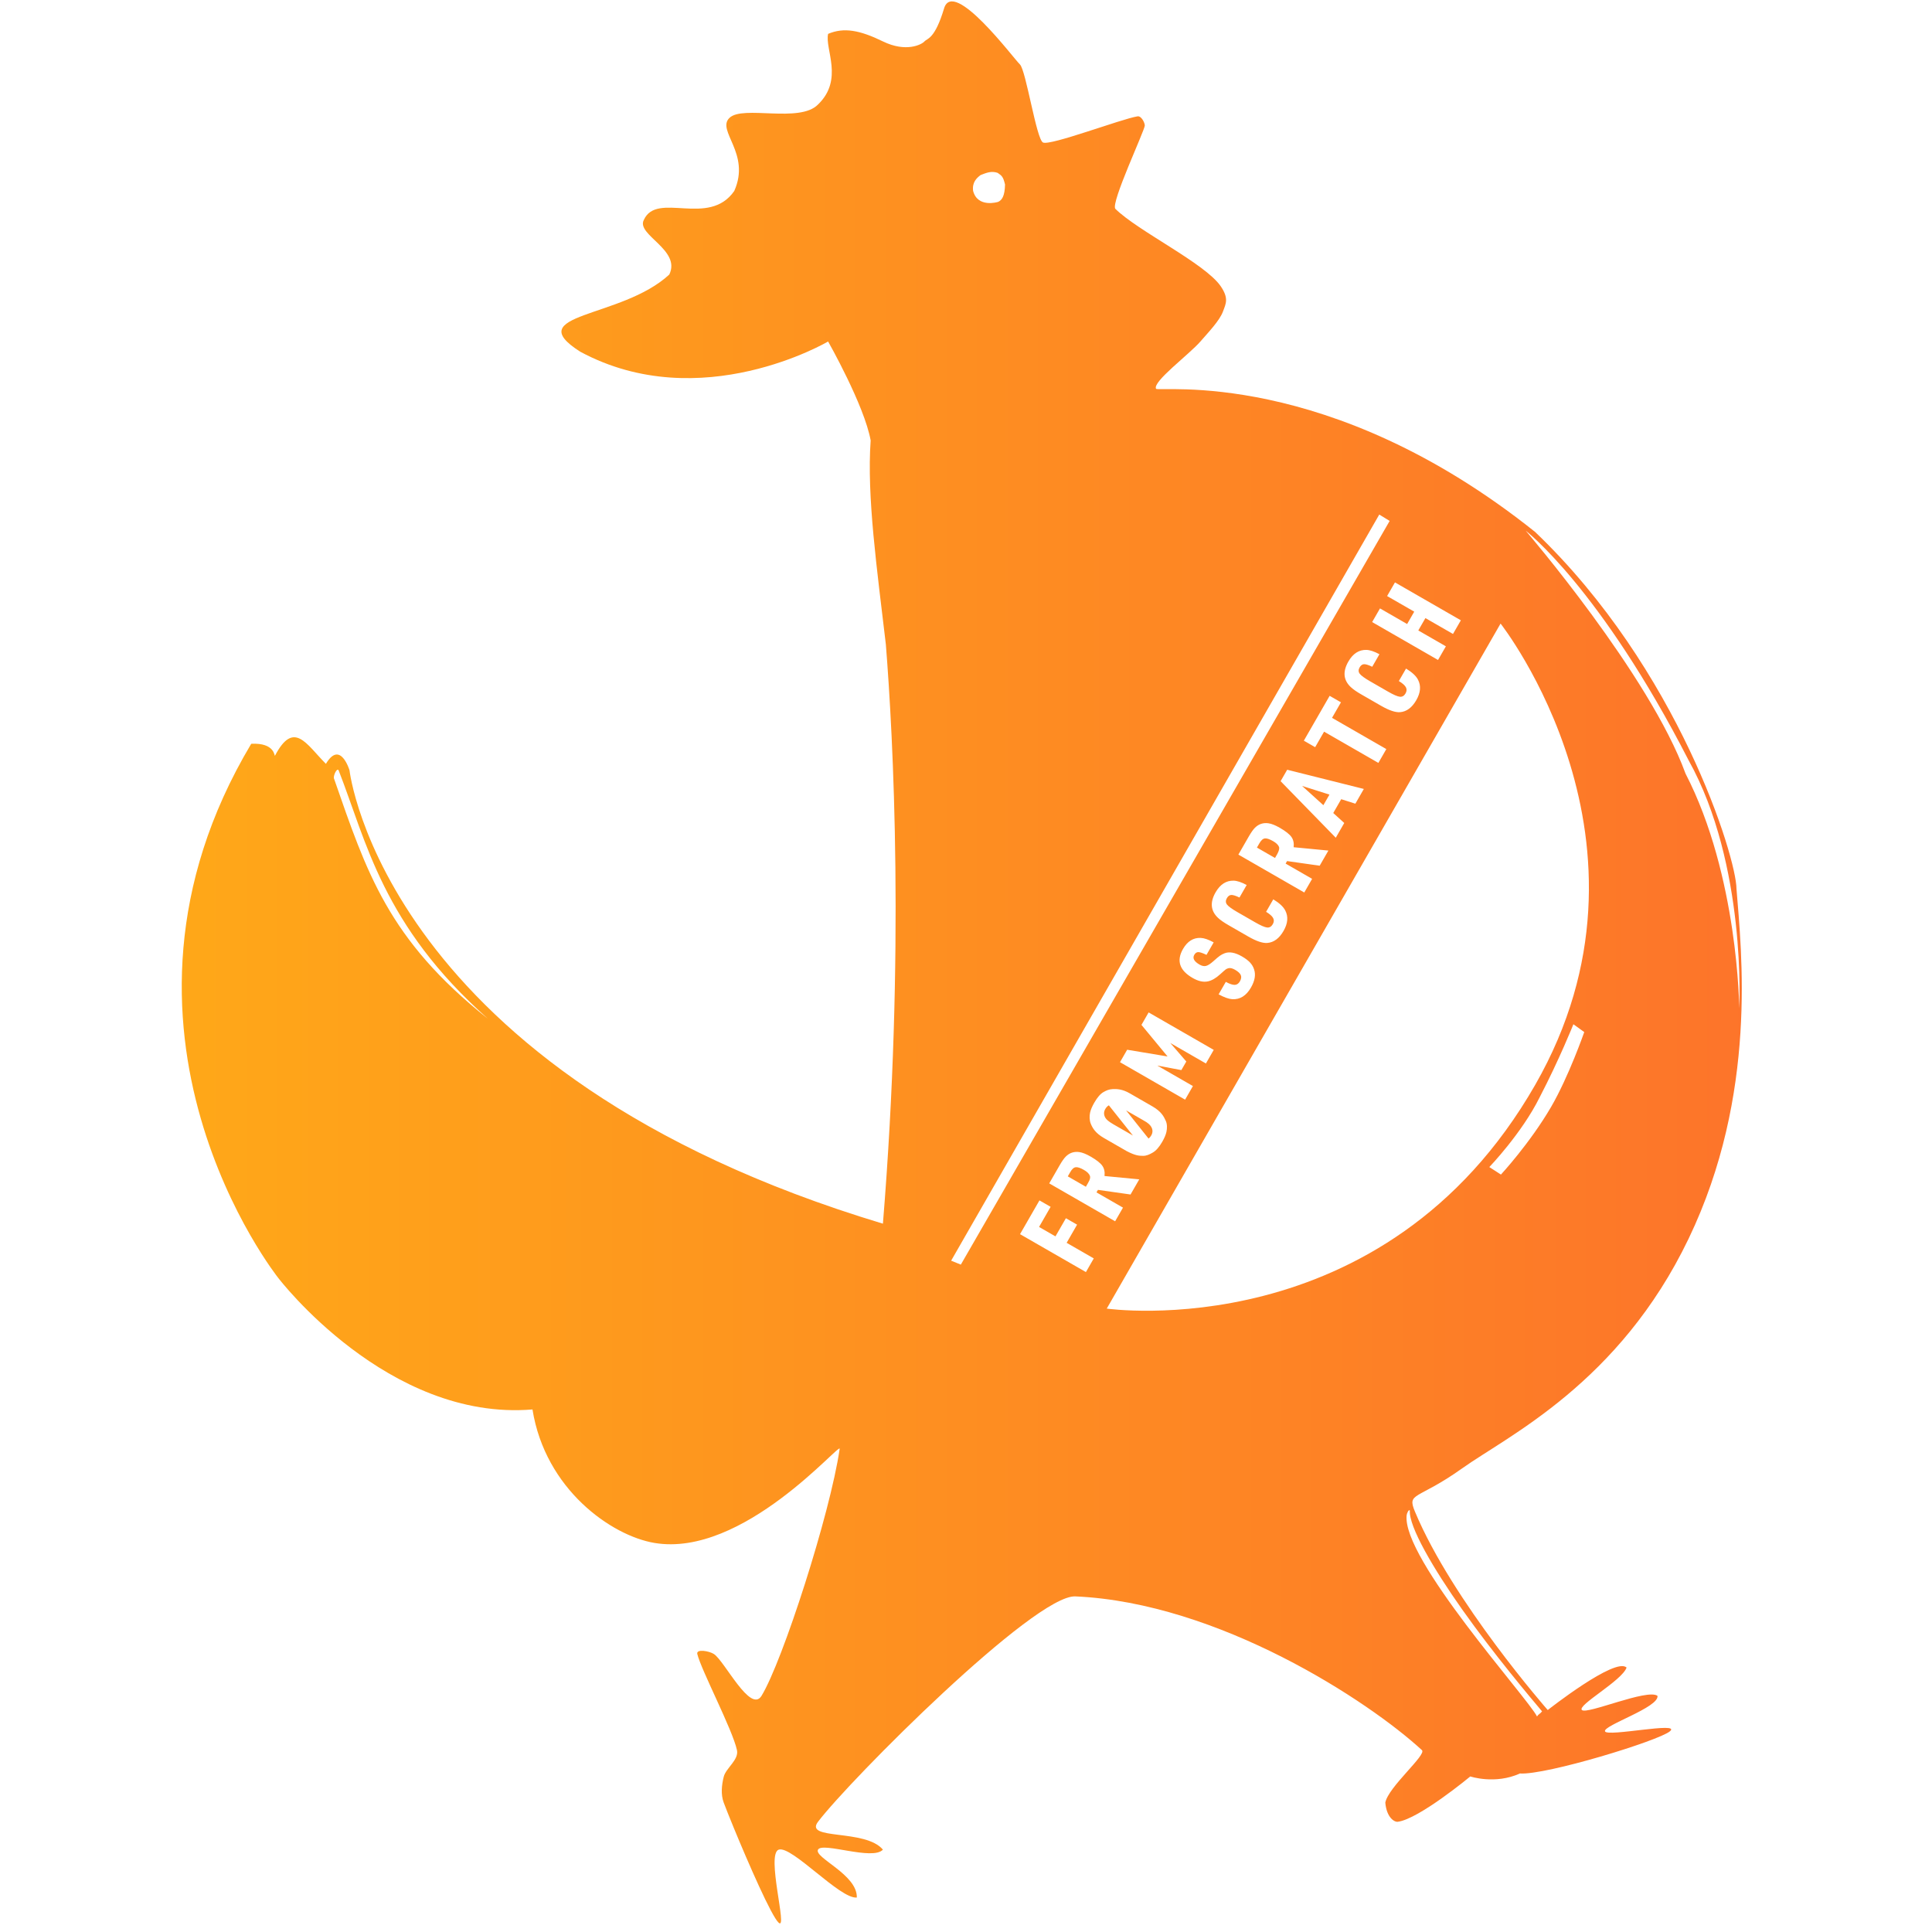 <?xml version="1.0" encoding="UTF-8" standalone="no"?><!DOCTYPE svg PUBLIC "-//W3C//DTD SVG 1.1//EN" "http://www.w3.org/Graphics/SVG/1.1/DTD/svg11.dtd"><svg width="100%" height="100%" viewBox="0 0 193 193" version="1.1" xmlns="http://www.w3.org/2000/svg" xmlns:xlink="http://www.w3.org/1999/xlink" xml:space="preserve" xmlns:serif="http://www.serif.com/" style="fill-rule:evenodd;clip-rule:evenodd;stroke-linejoin:round;stroke-miterlimit:2;"><rect id="g" x="0.077" y="0.14" width="192" height="192" style="fill:#fff;fill-opacity:0;"/><clipPath id="_clip1"><rect x="0.077" y="0.14" width="192" height="192"/></clipPath><g clip-path="url(#_clip1)"><path d="M81.717,184.772c-0.434,0.798 3.951,2.485 3.876,4.784c-1.654,0.189 -6.496,-5.205 -7.795,-4.784c-1.299,0.422 0.916,8.094 0,7.312c-0.709,-0.605 -3.06,-5.994 -4.515,-9.533c-0.427,-1.04 -0.777,-1.919 -0.985,-2.472c-0.304,-0.806 -0.21,-1.75 0,-2.586c0.22,-0.874 1.53,-1.692 1.322,-2.66c-0.44,-2.044 -3.578,-8.003 -3.962,-9.603c-0.129,-0.537 1.194,-0.302 1.657,0c1.069,0.696 3.655,5.976 4.758,4.177c2.094,-3.416 6.854,-18.163 7.807,-24.672c0.112,-0.766 -9.639,10.904 -18.517,9.397c-4.295,-0.729 -10.894,-5.358 -12.17,-13.332c-14.468,1.209 -25.39,-13.131 -25.39,-13.131c0,0 -19.771,-24.77 -2.706,-53.368c2.396,-0.123 2.302,1.28 2.371,1.194c1.892,-3.613 3.141,-1.137 5.089,0.811c1.438,-2.42 2.357,0.64 2.357,0.64c0,0 3.422,30.282 53.286,45.296c2.196,-26.928 1.029,-48.615 0.294,-57.862c-0.882,-7.531 -1.914,-14.779 -1.518,-20.383c-0.639,-3.528 -4.251,-9.882 -4.251,-9.882c0,0 -12.733,7.507 -24.768,1.016c-6.061,-3.877 4.131,-3.277 8.904,-7.707c1.201,-2.476 -3.332,-3.964 -2.545,-5.452c1.308,-2.901 6.487,0.775 9.033,-2.892c1.685,-3.76 -1.822,-6.027 -0.472,-7.31c1.349,-1.284 7.005,0.559 8.84,-1.331c2.597,-2.495 0.661,-5.549 1.008,-7.055c1.569,-0.668 3.16,-0.377 5.475,0.753c2.315,1.13 3.873,0.313 4.152,0c0.278,-0.313 1.03,-0.207 1.958,-3.297c0.928,-3.09 6.958,5.018 7.572,5.592c0.613,0.573 1.652,7.535 2.317,7.808c0.791,0.323 7.741,-2.333 9.435,-2.618c0.384,-0.064 0.72,0.633 0.728,0.913c-0.011,0.499 -3.412,7.723 -2.947,8.321c2.248,2.229 8.986,5.459 10.537,7.749c0.82,1.21 0.51,1.724 0.219,2.513c-0.34,0.918 -1.435,2.052 -2.254,2.997c-1.114,1.286 -4.811,4.026 -4.432,4.721c0.192,0.351 17.203,-2.203 37.865,14.302c14.333,13.688 20.099,32.526 20.118,35.641c0.486,6.209 2.157,20.506 -4.781,34.96c-6.939,14.453 -18.08,19.708 -22.603,22.932c-4.523,3.225 -5.556,2.369 -4.733,4.341c3.753,8.99 13.263,19.815 13.263,19.815c0,0 6.769,-5.333 7.875,-4.241c-0.466,1.319 -4.975,3.771 -4.461,4.241c0.515,0.47 6.522,-2.157 7.549,-1.42c0.183,1.157 -5.45,2.955 -5.244,3.547c0.206,0.591 7.697,-1.01 6.481,0c-1.145,0.95 -12.351,4.383 -14.978,4.211c-2.481,1.126 -4.959,0.296 -4.959,0.296c0,0 -5.12,4.25 -7.239,4.527c-0.339,0.049 -1.119,-0.413 -1.251,-1.909c0.284,-1.555 4.157,-4.787 3.659,-5.246c-5.362,-4.938 -20.312,-14.726 -34.623,-15.359c-4.075,-0.18 -22.502,18.297 -25.706,22.514c-1.422,1.872 4.729,0.684 6.483,2.784c-1.017,1.125 -6.048,-0.797 -6.483,0Zm58.805,-33.427c0.022,-0.182 0.213,-0.602 0.317,-0.451c-0.123,1.581 2.34,5.808 5.245,9.912c3.166,4.472 6.845,8.826 7.961,10.154c-0.207,0.273 -0.341,0.247 -0.5,0.513c-0.951,-1.892 -13.56,-15.802 -13.023,-20.128Zm-29.961,-20.621l39.341,-68.431c0,0 17.296,21.922 3.46,46.079c-15.088,26.343 -42.801,22.352 -42.801,22.352Zm-5.607,-10.166l-1.156,2.01l1.639,0.942l1.043,-1.813l1.117,0.642l-1.043,1.814l2.71,1.559l-0.785,1.364l-6.582,-3.787l1.94,-3.373l1.117,0.642Zm-9.939,5.38l42.769,-74.535l1.037,0.637l-42.837,74.291l-0.969,-0.393Zm17.167,-5.299l-0.785,1.364l-6.582,-3.786l1.036,-1.801c0.238,-0.414 0.445,-0.709 0.622,-0.883c0.372,-0.369 0.819,-0.517 1.34,-0.445c0.311,0.043 0.69,0.193 1.137,0.45c0.577,0.332 0.963,0.635 1.161,0.91c0.197,0.276 0.273,0.62 0.227,1.033l3.469,0.333l-0.87,1.513l-3.257,-0.463l-0.145,0.252l2.647,1.523Zm-5.275,-3.538l-0.238,0.414l1.805,1.039l0.22,-0.383c0.213,-0.366 0.245,-0.564 0.178,-0.726c-0.083,-0.203 -0.28,-0.395 -0.592,-0.574c-0.351,-0.202 -0.623,-0.292 -0.816,-0.269c-0.193,0.023 -0.366,0.164 -0.557,0.499Zm48.031,-6.505c1.771,-3.039 3.323,-7.495 3.323,-7.495l-1.084,-0.781c0,0 -1.402,3.517 -3.372,7.298c-1.78,3.593 -5.027,6.968 -5.027,6.968l1.161,0.749c0,0 2.897,-3.132 4.999,-6.739Zm-42.371,4.405l-2.287,-1.316c-0.835,-0.48 -1.137,-0.984 -1.316,-1.431c-0.136,-0.339 -0.147,-0.751 -0.067,-1.112c0.061,-0.281 0.201,-0.61 0.418,-0.988c0.304,-0.528 0.613,-0.893 0.94,-1.071c0.27,-0.148 0.507,-0.264 0.892,-0.285c0.441,-0.023 0.986,0.006 1.704,0.419l2.287,1.316c0.871,0.507 1.121,0.999 1.316,1.431c0.152,0.331 0.147,0.751 0.067,1.112c-0.062,0.281 -0.2,0.608 -0.416,0.984c-0.306,0.531 -0.62,0.889 -0.943,1.075c-0.33,0.194 -0.641,0.336 -0.979,0.33c-0.386,-0.007 -0.73,-0.005 -1.616,-0.464Zm-0.075,-4.077l2.244,2.817c0.105,-0.079 0.198,-0.188 0.27,-0.313c0.175,-0.303 0.155,-0.613 -0.015,-0.88c-0.107,-0.167 -0.275,-0.365 -0.793,-0.643l-1.706,-0.981Zm-1.721,-0.506c-0.142,0.078 -0.266,0.21 -0.357,0.368c-0.176,0.306 -0.153,0.614 0.013,0.884c0.098,0.159 0.268,0.335 0.792,0.643l1.956,1.125l-2.404,-3.02Zm8.398,-1.925l-0.781,1.359l-6.504,-3.742l0.716,-1.245l4.036,0.673l-2.608,-3.155l0.716,-1.246l6.504,3.742l-0.781,1.359l-3.559,-2.048l1.6,1.851l-0.494,0.858l-2.404,-0.453l3.559,2.047Zm-85.815,-30.751c-0.052,-0.303 0.304,-1.056 0.47,-0.796c2.786,7.108 4.371,15.467 14.912,24.82c-9.987,-7.943 -12.101,-14.604 -15.382,-24.024Zm119.054,-24.732c0,0 12.388,14.429 15.97,24.269c5.281,10.211 5.365,23.447 5.365,23.447c0,0 0.765,-14.336 -5.06,-24.781c-8.839,-17.222 -16.275,-22.935 -16.275,-22.935Zm-31.166,41.131l-0.718,1.247c-0.379,-0.182 -0.65,-0.274 -0.816,-0.275c-0.165,-0.001 -0.3,0.09 -0.405,0.273c-0.194,0.336 -0.017,0.662 0.529,0.976c0.234,0.135 0.448,0.178 0.64,0.132c0.193,-0.047 0.437,-0.202 0.731,-0.464c0.298,-0.268 0.516,-0.451 0.655,-0.549c0.138,-0.098 0.292,-0.18 0.462,-0.247c0.477,-0.189 1.058,-0.086 1.746,0.31c0.339,0.195 0.605,0.395 0.799,0.6c0.193,0.205 0.332,0.438 0.414,0.697c0.18,0.535 0.076,1.138 -0.311,1.811c-0.473,0.822 -1.096,1.211 -1.869,1.165c-0.347,-0.02 -0.802,-0.181 -1.363,-0.484l0.718,-1.247c0.38,0.207 0.677,0.306 0.891,0.3c0.213,-0.007 0.385,-0.123 0.515,-0.348c0.136,-0.238 0.167,-0.446 0.092,-0.624c-0.075,-0.179 -0.267,-0.358 -0.576,-0.536c-0.264,-0.152 -0.486,-0.203 -0.666,-0.155c-0.104,0.028 -0.191,0.068 -0.263,0.119c-0.071,0.051 -0.257,0.213 -0.559,0.487c-0.429,0.392 -0.841,0.629 -1.235,0.71c-0.449,0.093 -0.953,-0.021 -1.511,-0.342c-1.318,-0.758 -1.639,-1.724 -0.964,-2.898c0.442,-0.768 1.032,-1.136 1.768,-1.104c0.344,0.014 0.775,0.162 1.296,0.446Zm3.297,-5.732l-0.72,1.251c-0.376,-0.18 -0.65,-0.265 -0.824,-0.255c-0.173,0.01 -0.319,0.117 -0.436,0.321c-0.135,0.234 -0.131,0.445 0.01,0.633c0.142,0.187 0.491,0.44 1.046,0.76l1.774,1.02c0.555,0.32 0.952,0.492 1.189,0.517c0.238,0.024 0.427,-0.086 0.569,-0.333c0.126,-0.219 0.137,-0.424 0.033,-0.615c-0.103,-0.192 -0.337,-0.398 -0.701,-0.62l0.717,-1.247c0.61,0.371 1.01,0.745 1.201,1.122c0.313,0.608 0.255,1.286 -0.175,2.033c-0.43,0.747 -0.97,1.148 -1.62,1.201c-0.461,0.039 -1.094,-0.174 -1.899,-0.637l-1.976,-1.137c-0.465,-0.267 -0.814,-0.509 -1.044,-0.726c-0.746,-0.697 -0.829,-1.549 -0.249,-2.558c0.458,-0.795 1.058,-1.183 1.802,-1.163c0.347,0.008 0.781,0.152 1.303,0.433Zm-0.83,-3.037l1.036,-1.801c0.239,-0.414 0.446,-0.709 0.622,-0.883c0.372,-0.369 0.819,-0.518 1.341,-0.445c0.311,0.043 0.69,0.193 1.137,0.45c0.576,0.332 0.963,0.635 1.16,0.91c0.197,0.276 0.273,0.62 0.227,1.033l3.47,0.333l-0.871,1.513l-3.257,-0.463l-0.145,0.252l2.647,1.523l-0.784,1.364l-6.583,-3.786Zm2.092,-1.116l-0.238,0.414l1.805,1.039l0.221,-0.383c0.17,-0.316 0.242,-0.559 0.178,-0.726c-0.079,-0.205 -0.281,-0.395 -0.593,-0.574c-0.351,-0.202 -0.623,-0.292 -0.816,-0.269c-0.193,0.023 -0.367,0.169 -0.557,0.499Zm10.441,-5.442l-0.846,1.472l-1.415,-0.448l-0.793,1.38l1.098,0.997l-0.847,1.473l-5.511,-5.65l0.658,-1.143l7.656,1.919Zm-3.434,0.564l-2.732,-0.865l2.124,1.923l0.608,-1.058Zm1.149,-9.217l-0.892,1.55l5.424,3.12l-0.794,1.381l-5.424,-3.121l-0.892,1.551l-1.13,-0.65l2.578,-4.481l1.13,0.65Zm3.844,-4.806l-0.72,1.252c-0.376,-0.18 -0.651,-0.265 -0.824,-0.255c-0.174,0.01 -0.319,0.117 -0.437,0.321c-0.135,0.234 -0.131,0.445 0.011,0.632c0.142,0.188 0.49,0.441 1.046,0.761l1.774,1.02c0.555,0.32 0.951,0.492 1.189,0.516c0.237,0.025 0.427,-0.085 0.568,-0.332c0.126,-0.219 0.137,-0.424 0.034,-0.615c-0.104,-0.192 -0.338,-0.398 -0.702,-0.62l0.718,-1.247c0.61,0.371 1.01,0.745 1.2,1.122c0.314,0.608 0.255,1.285 -0.175,2.033c-0.43,0.747 -0.97,1.148 -1.619,1.201c-0.462,0.038 -1.095,-0.174 -1.899,-0.637l-1.977,-1.137c-0.465,-0.267 -0.813,-0.509 -1.044,-0.726c-0.746,-0.697 -0.828,-1.549 -0.248,-2.558c0.457,-0.795 1.058,-1.183 1.801,-1.163c0.347,0.008 0.782,0.152 1.304,0.432Zm6.638,-0.789l-0.785,1.364l-6.582,-3.787l0.785,-1.364l2.71,1.559l0.71,-1.235l-2.71,-1.559l0.785,-1.364l6.582,3.787l-0.785,1.364l-2.755,-1.585l-0.711,1.235l2.756,1.585Zm-46.481,-47.078c-0.408,0.304 -0.851,0.728 -0.75,1.573c0.442,1.724 2.435,1.134 2.51,1.103c0.381,-0.177 0.657,-0.587 0.681,-1.73c-0.181,-0.771 -0.315,-0.877 -0.735,-1.165c-0.633,-0.219 -1.127,-0.004 -1.706,0.219Z" style="fill:url(#_Linear2);"/></g><defs><linearGradient id="_Linear2" x1="0" y1="0" x2="1" y2="0" gradientUnits="userSpaceOnUse" gradientTransform="matrix(155.842,0,0,192,18.156,96.14)"><stop offset="0" style="stop-color:#ffa818;stop-opacity:1"/><stop offset="1" style="stop-color:#fd742a;stop-opacity:1"/></linearGradient></defs></svg>